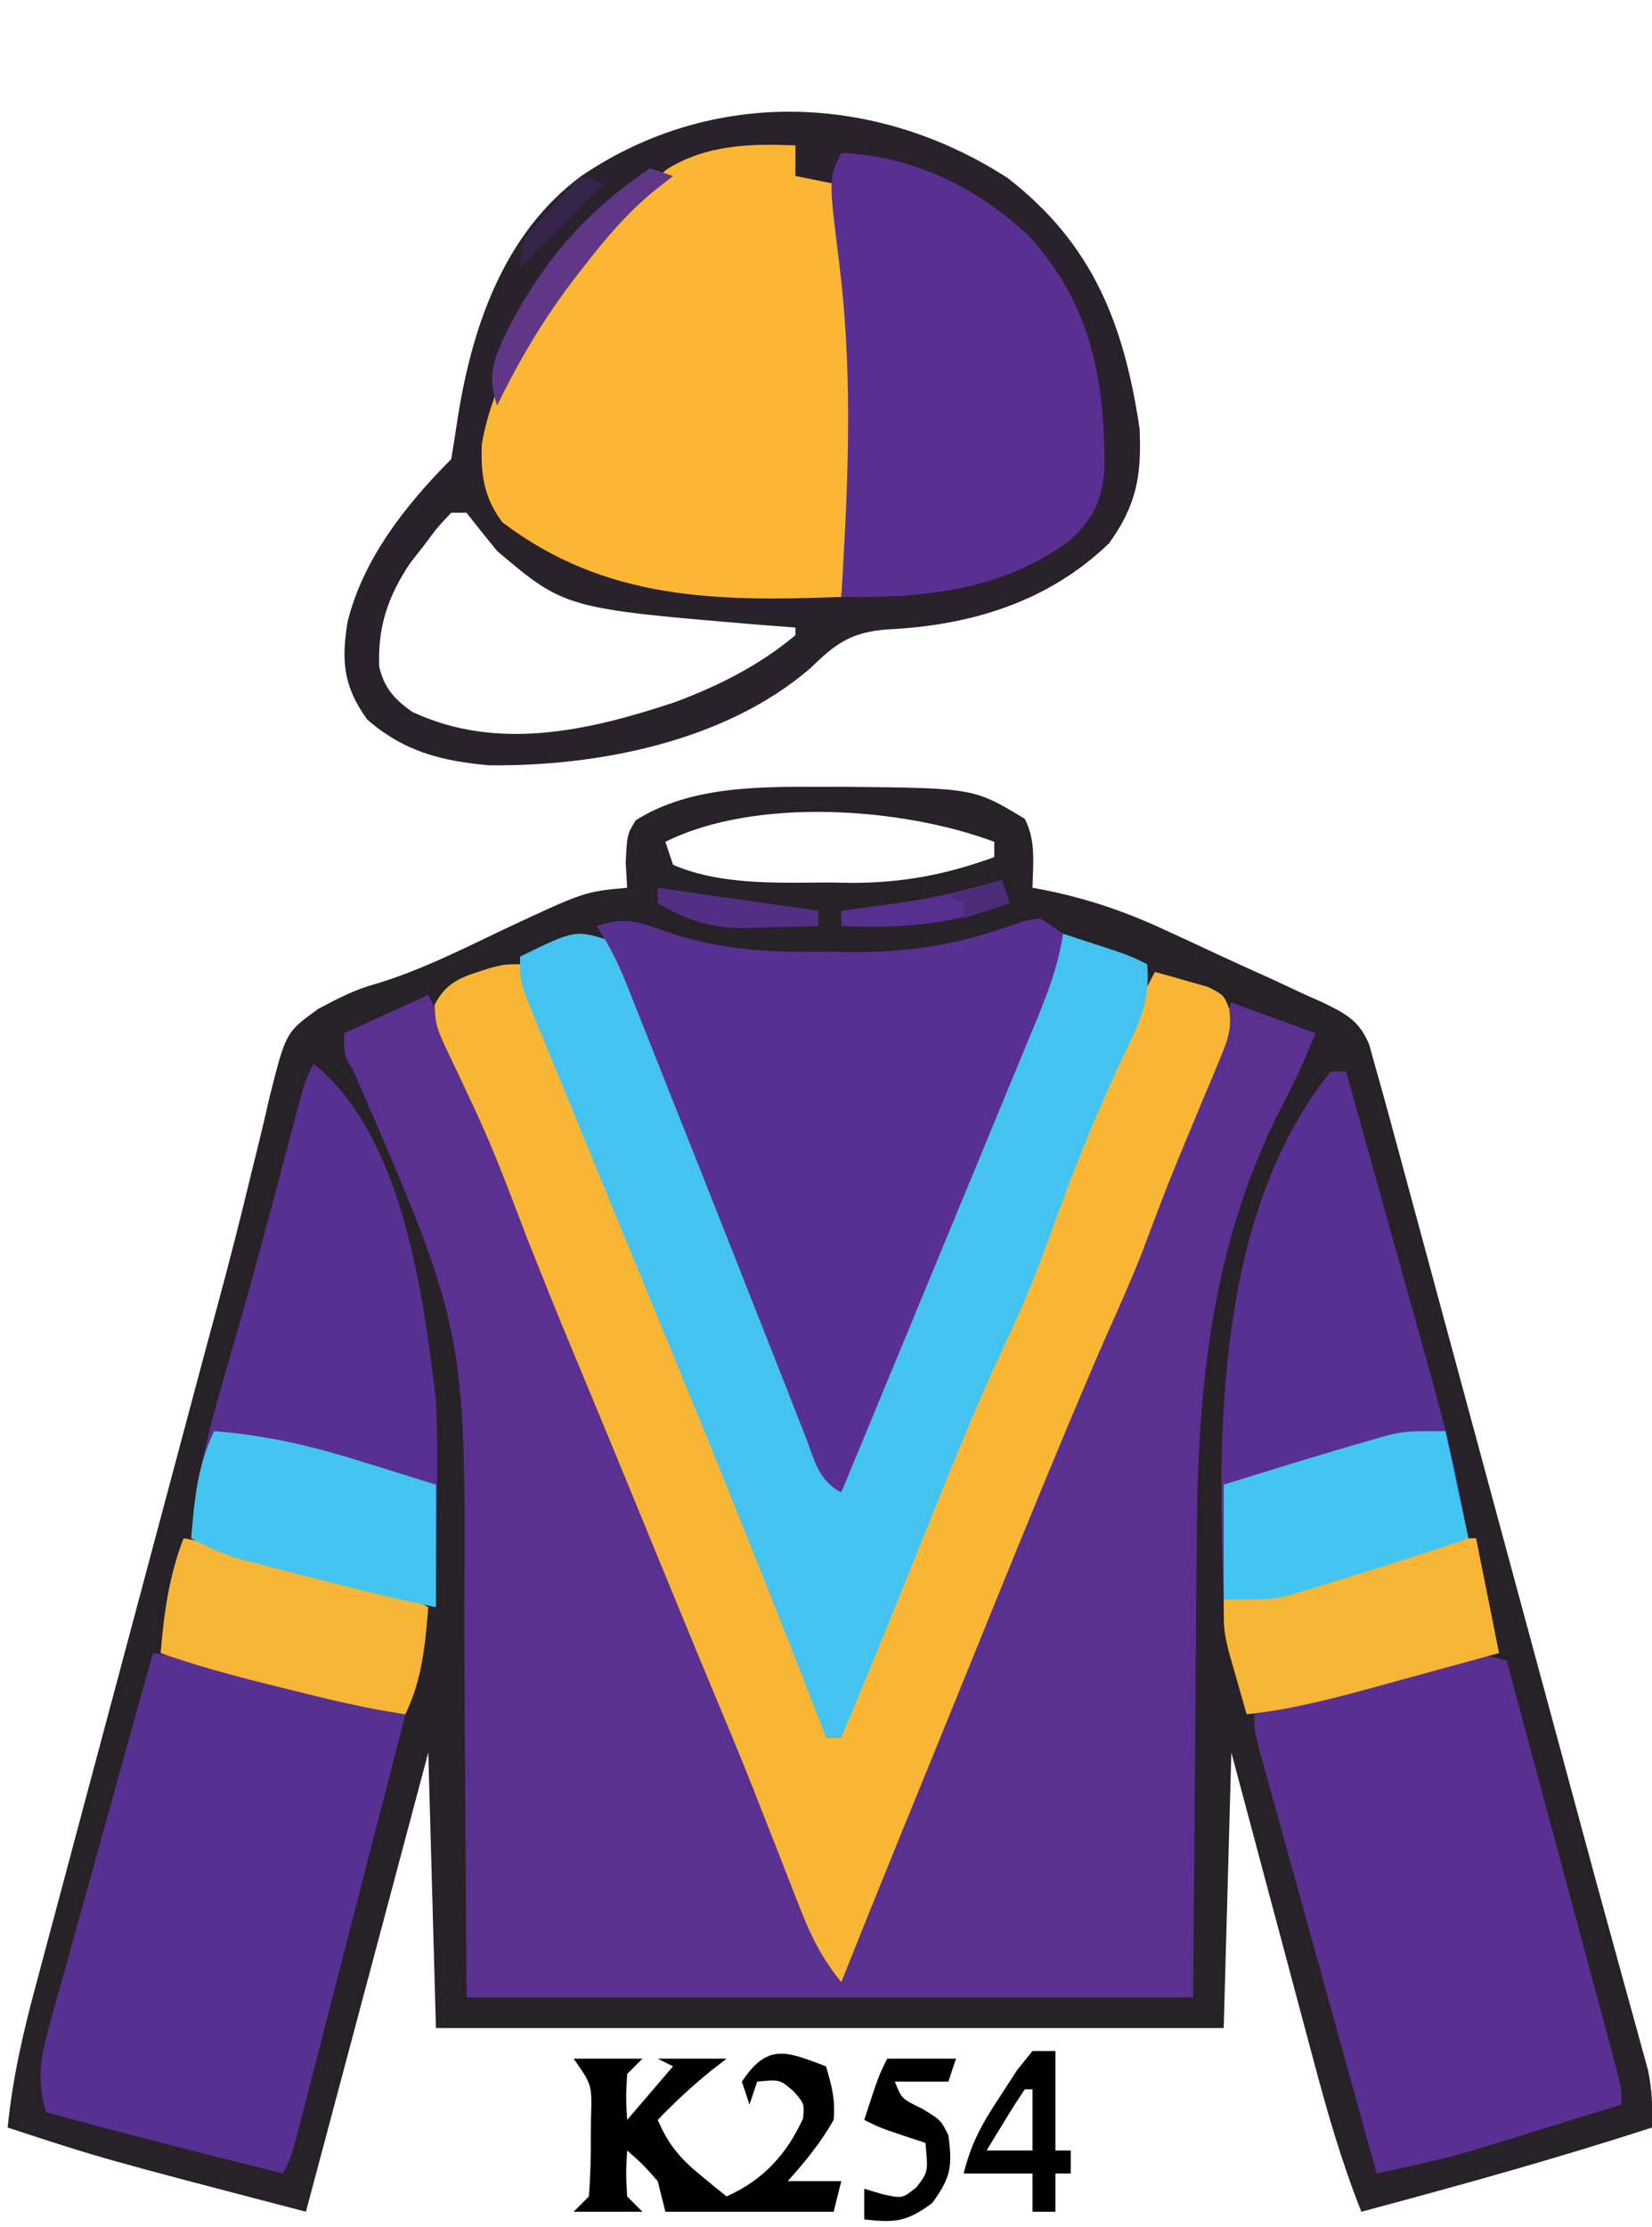 <?xml version="1.0" encoding="UTF-8"?>
<svg version="1.1" xmlns="http://www.w3.org/2000/svg" width="216" height="291">
<path d="M0 0 C0.828 0.001 1.657 0.002 2.51 0.002 C19.094 0.167 19.094 0.167 25.75 4.188 C27.228 7.144 26.81 9.93 26.75 13.188 C27.581 13.343 27.581 13.343 28.429 13.503 C33.976 14.627 38.872 16.293 43.996 18.672 C44.733 19.01 45.47 19.348 46.23 19.696 C47.771 20.408 49.309 21.124 50.845 21.845 C53.197 22.942 55.561 24.006 57.928 25.07 C59.431 25.769 60.933 26.469 62.434 27.172 C63.139 27.485 63.844 27.797 64.57 28.12 C67.619 29.586 69.464 30.491 70.777 33.689 C71.098 34.844 71.419 35.998 71.75 37.188 C71.953 37.907 72.156 38.627 72.365 39.368 C73.102 42.001 73.816 44.639 74.528 47.278 C74.936 48.782 74.936 48.782 75.352 50.317 C76.251 53.633 77.147 56.949 78.043 60.266 C78.673 62.594 79.304 64.922 79.935 67.25 C81.599 73.395 83.261 79.54 84.923 85.685 C86.588 91.844 88.256 98.002 89.924 104.16 C91.812 111.134 93.7 118.108 95.587 125.082 C95.876 126.15 96.165 127.218 96.462 128.318 C97.032 130.425 97.601 132.533 98.169 134.64 C99.675 140.231 101.197 145.816 102.74 151.396 C103.065 152.582 103.39 153.767 103.726 154.988 C104.35 157.265 104.98 159.54 105.615 161.813 C105.895 162.837 106.175 163.861 106.463 164.916 C106.712 165.816 106.961 166.715 107.218 167.642 C107.759 170.231 107.848 172.55 107.75 175.188 C95.189 179.255 82.505 182.782 69.75 186.188 C67.121 179.584 65.216 172.897 63.395 166.031 C62.935 164.317 62.935 164.317 62.466 162.568 C61.494 158.942 60.528 155.315 59.562 151.688 C58.902 149.219 58.241 146.75 57.58 144.281 C55.965 138.251 54.358 132.219 52.75 126.188 C52.42 138.067 52.09 149.947 51.75 162.188 C17.76 162.188 -16.23 162.188 -51.25 162.188 C-51.58 150.308 -51.91 138.428 -52.25 126.188 C-57.53 145.988 -62.81 165.787 -68.25 186.188 C-94.946 179.223 -94.946 179.223 -107.25 175.188 C-106.615 168.816 -105.254 162.861 -103.585 156.686 C-103.178 155.152 -103.178 155.152 -102.762 153.587 C-101.865 150.216 -100.96 146.846 -100.055 143.477 C-99.422 141.107 -98.79 138.737 -98.159 136.366 C-96.493 130.118 -94.82 123.872 -93.146 117.625 C-91.468 111.361 -89.797 105.094 -88.125 98.828 C-86.231 91.734 -84.337 84.64 -82.439 77.547 C-82.149 76.461 -81.859 75.376 -81.56 74.258 C-80.986 72.118 -80.408 69.978 -79.827 67.84 C-78.306 62.229 -76.859 56.611 -75.506 50.956 C-75.213 49.77 -74.919 48.584 -74.617 47.362 C-74.057 45.094 -73.518 42.821 -73.004 40.543 C-70.876 32.078 -70.876 32.078 -66.639 29.017 C-64.043 27.641 -61.819 26.466 -59.004 25.715 C-53.271 23.976 -48.02 21.327 -42.625 18.75 C-31.856 13.7 -31.856 13.7 -26.25 13.188 C-26.312 12.094 -26.374 11.001 -26.438 9.875 C-26.25 6.188 -26.25 6.188 -25.125 4.375 C-17.808 -0.259 -8.388 -0.009 0 0 Z M-21.25 7.188 C-20.92 8.178 -20.59 9.168 -20.25 10.188 C-13.992 12.893 -6.492 12.522 0.188 12.5 C1.16 12.516 2.133 12.532 3.135 12.549 C9.815 12.553 15.473 11.462 21.75 9.188 C21.75 8.527 21.75 7.867 21.75 7.188 C9.717 2.675 -9.493 1.309 -21.25 7.188 Z " fill="#272227" transform="translate(108.25,102.812)"/>
<path d="M0 0 C3.953 7.906 7.661 15.916 10.875 24.152 C12.352 27.891 13.898 31.6 15.438 35.312 C17.462 40.206 19.444 45.107 21.312 50.062 C23.693 56.331 26.281 62.505 28.875 68.688 C31.946 76.008 34.961 83.341 37.812 90.75 C42.524 102.989 47.716 115 53 127 C57.208 119.313 60.364 111.255 63.574 103.121 C66.436 95.873 69.375 88.656 72.312 81.438 C72.872 80.061 73.432 78.684 73.992 77.307 C75.389 73.874 76.786 70.44 78.183 67.007 C79.239 64.413 80.294 61.819 81.349 59.224 C82.565 56.233 83.783 53.241 85 50.25 C85.648 48.656 85.648 48.656 86.31 47.029 C88.393 41.914 90.493 36.807 92.621 31.711 C94.472 27.279 96.287 22.837 98.062 18.375 C98.566 17.111 99.07 15.846 99.574 14.582 C100.28 12.809 100.28 12.809 101 11 C101.791 9.021 102.583 7.041 103.375 5.062 C103.911 3.722 104.448 2.381 105 1 C108.63 2.32 112.26 3.64 116 5 C114.518 8.704 112.981 12 111.125 15.5 C102.375 32.98 100.558 51.71 100.488 70.941 C100.473 72.493 100.456 74.044 100.438 75.596 C100.381 81.251 100.348 86.907 100.312 92.562 C100.209 105.247 100.106 117.931 100 131 C68.65 131 37.3 131 5 131 C4.75 93.375 4.75 93.375 4.702 81.642 C4.929 43.76 4.929 43.76 -9.863 9.77 C-11 8 -11 8 -11 5 C-7.37 3.35 -3.74 1.7 0 0 Z " fill="#5A3191" transform="translate(56,130)"/>
<path d="M0 0 C11.173 8.613 15.256 19.129 17.285 32.762 C17.571 38.889 16.883 42.803 13.285 47.762 C5.254 55.497 -4.936 58.515 -15.84 59.012 C-20.532 59.422 -22.461 60.863 -25.762 64.078 C-36.878 73.661 -53.497 76.904 -67.715 76.762 C-73.924 76.229 -78.928 74.965 -83.715 70.762 C-86.821 66.453 -87.091 63.121 -86.277 58.047 C-84.247 49.8 -78.646 42.692 -72.715 36.762 C-72.439 35.074 -72.167 33.386 -71.917 31.695 C-70.057 19.639 -65.916 7.322 -55.715 -0.238 C-38.621 -11.837 -17.216 -11.113 0 0 Z M-72.715 43.762 C-74.465 45.602 -74.465 45.602 -76.215 47.949 C-76.823 48.727 -77.432 49.504 -78.059 50.305 C-80.973 54.629 -82.333 58.634 -82.137 63.832 C-81.531 66.604 -80.102 68.197 -77.797 69.789 C-66.627 75.007 -54.622 72.219 -43.465 68.512 C-37.696 66.344 -32.464 63.732 -27.715 59.762 C-27.715 59.432 -27.715 59.102 -27.715 58.762 C-29.008 58.664 -30.301 58.566 -31.633 58.465 C-57.817 56.291 -57.817 56.291 -66.715 48.762 C-68.066 47.11 -69.404 45.446 -70.715 43.762 C-71.375 43.762 -72.035 43.762 -72.715 43.762 Z " fill="#29212B" transform="translate(131.715,23.238)"/>
<path d="M0 0 C8.094 19.287 16.098 38.608 23.938 58 C24.456 59.283 24.456 59.283 24.986 60.592 C26.657 64.728 28.325 68.865 29.988 73.004 C31.408 76.537 32.842 80.065 34.282 83.59 C35.023 85.414 35.763 87.238 36.504 89.062 C36.854 89.914 37.205 90.766 37.566 91.643 C37.885 92.432 38.204 93.222 38.533 94.035 C38.817 94.73 39.101 95.425 39.394 96.141 C40 98 40 98 40 101 C40.66 101 41.32 101 42 101 C42.163 100.409 42.326 99.817 42.494 99.208 C44.414 92.501 46.885 86.161 49.625 79.75 C50.518 77.636 51.41 75.521 52.301 73.406 C52.75 72.343 53.2 71.279 53.663 70.184 C55.748 65.22 57.781 60.236 59.812 55.25 C60.553 53.436 61.294 51.622 62.035 49.809 C62.374 48.978 62.714 48.148 63.063 47.292 C65.79 40.621 68.531 33.977 71.562 27.438 C73.232 23.818 74.684 20.199 76 16.438 C77.894 11.05 80.331 6.042 83 1 C84.485 1.396 85.963 1.818 87.438 2.25 C88.261 2.482 89.085 2.714 89.934 2.953 C92 4 92 4 92.721 5.796 C93.059 8.47 92.564 9.833 91.523 12.309 C91.015 13.544 91.015 13.544 90.497 14.803 C90.127 15.673 89.757 16.542 89.375 17.438 C88.627 19.244 87.879 21.052 87.133 22.859 C86.766 23.739 86.399 24.619 86.021 25.525 C84.323 29.643 82.766 33.81 81.203 37.98 C79.897 41.258 78.473 44.467 77.031 47.686 C75.453 51.229 73.941 54.799 72.438 58.375 C72.1 59.177 71.763 59.979 71.415 60.805 C67.012 71.31 62.739 81.868 58.454 92.421 C56.97 96.075 55.481 99.727 53.992 103.379 C53.501 104.582 53.011 105.786 52.505 107.025 C51.572 109.315 50.638 111.604 49.704 113.893 C47.112 120.252 44.541 126.62 42 133 C39.56 130.013 38.097 127.148 36.695 123.562 C36.276 122.502 35.857 121.441 35.426 120.348 C34.997 119.243 34.567 118.138 34.125 117 C33.274 114.833 32.423 112.666 31.57 110.5 C31.143 109.412 30.715 108.324 30.274 107.203 C28.685 103.208 27.033 99.242 25.371 95.277 C23.775 91.461 22.198 87.638 20.625 83.812 C20.33 83.096 20.035 82.379 19.731 81.641 C18.515 78.685 17.3 75.729 16.084 72.772 C15.181 70.577 14.278 68.382 13.375 66.188 C13.083 65.479 12.792 64.77 12.491 64.04 C10.777 59.876 9.05 55.717 7.312 51.562 C5.155 46.395 3.066 41.204 1 36 C-3.938 23.051 -3.938 23.051 -9.875 10.562 C-11 8 -11 8 -11.188 5.312 C-9.503 2.031 -7.309 1.597 -3.91 0.48 C-2 0 -2 0 0 0 Z " fill="#F9B635" transform="translate(68,126)"/>
<path d="M0 0 C1.347 1.919 1.347 1.919 2.395 4.523 C2.808 5.523 3.221 6.523 3.647 7.554 C4.093 8.691 4.54 9.828 5 11 C5.513 12.261 6.028 13.522 6.544 14.782 C8.286 19.052 9.987 23.338 11.688 27.625 C12.303 29.17 12.918 30.716 13.534 32.261 C14.768 35.36 16.001 38.459 17.233 41.558 C19.77 47.939 22.323 54.313 24.875 60.688 C25.685 62.712 26.495 64.737 27.305 66.762 C27.635 67.586 27.964 68.411 28.304 69.26 C28.534 69.835 28.763 70.409 29 71 C32.76 63.196 36.136 55.296 39.316 47.24 C43.288 37.207 47.399 27.231 51.5 17.25 C51.869 16.351 52.238 15.453 52.618 14.527 C54.744 9.351 56.872 4.175 59 -1 C60.459 -0.523 61.917 -0.043 63.375 0.438 C64.187 0.704 64.999 0.971 65.836 1.246 C68 2 68 2 70 3 C70.361 7.445 69.202 10.221 67.25 14.188 C64.022 20.929 61.212 27.705 58.633 34.719 C58.384 35.393 58.135 36.068 57.879 36.762 C57.4 38.065 56.925 39.37 56.457 40.677 C54.91 44.891 53.121 48.943 51.215 53.008 C47.678 60.585 44.551 68.305 41.438 76.062 C40.333 78.804 39.227 81.544 38.121 84.285 C37.857 84.94 37.593 85.596 37.321 86.271 C34.928 92.2 32.477 98.105 30 104 C29.34 104 28.68 104 28 104 C27.626 103.034 27.626 103.034 27.244 102.049 C21.358 86.885 15.313 71.793 9.125 56.75 C8.444 55.093 7.763 53.437 7.082 51.78 C4.396 45.247 1.707 38.714 -0.985 32.184 C-2.54 28.411 -4.089 24.637 -5.634 20.861 C-6.207 19.464 -6.782 18.067 -7.359 16.671 C-8.151 14.757 -8.935 12.84 -9.719 10.922 C-10.383 9.307 -10.383 9.307 -11.061 7.659 C-12 5 -12 5 -12 2 C-4.768 -1.545 -4.768 -1.545 0 0 Z " fill="#44C3F0" transform="translate(80,123)"/>
<path d="M0 0 C0 1.32 0 2.64 0 4 C2.475 4.495 2.475 4.495 5 5 C8.269 23.47 8.198 40.413 6 59 C-10.3 59.601 -24.793 59.481 -38.312 49.25 C-40.745 46.007 -41.161 42.945 -41 39 C-38.678 25.655 -27.073 11.358 -16.746 3.082 C-11.598 -0.108 -5.89 -0.245 0 0 Z " fill="#FBB733" transform="translate(104,19)"/>
<path d="M0 0 C7.169 2.485 13.858 2.71 21.396 2.634 C22.555 2.646 23.714 2.657 24.908 2.669 C32.126 2.645 38.111 1.649 44.896 -0.741 C46.984 -1.462 46.984 -1.462 48.896 -1.741 C49.886 -1.081 50.876 -0.421 51.896 0.259 C51.201 4.872 49.505 8.983 47.721 13.259 C47.399 14.04 47.077 14.821 46.746 15.626 C45.696 18.172 44.64 20.716 43.584 23.259 C42.86 25.011 42.137 26.763 41.414 28.515 C39.594 32.925 37.768 37.332 35.941 41.739 C34.346 45.587 32.756 49.437 31.166 53.287 C28.414 59.946 25.658 66.604 22.896 73.259 C19.826 71.724 19.314 68.792 18.131 65.736 C17.861 65.055 17.591 64.373 17.312 63.672 C16.417 61.412 15.532 59.148 14.646 56.884 C14.027 55.317 13.407 53.75 12.786 52.183 C11.485 48.898 10.187 45.611 8.893 42.323 C5.969 34.901 3.024 27.487 0.069 20.078 C-0.843 17.785 -1.751 15.49 -2.659 13.195 C-3.219 11.789 -3.778 10.384 -4.338 8.978 C-4.589 8.339 -4.841 7.7 -5.1 7.041 C-6.238 4.197 -7.393 1.824 -9.104 -0.741 C-5.341 -1.995 -3.637 -1.281 0 0 Z " fill="#583092" transform="translate(87.104,121.741)"/>
<path d="M0 0 C4.006 0.539 7.926 1.137 11.848 2.121 C12.7 2.334 13.553 2.548 14.432 2.768 C15.3 2.989 16.168 3.21 17.062 3.438 C17.935 3.655 18.807 3.872 19.705 4.096 C24.21 5.231 28.594 6.519 33 8 C31.064 15.528 29.126 23.056 27.185 30.583 C26.283 34.078 25.383 37.573 24.484 41.069 C23.617 44.441 22.748 47.813 21.878 51.184 C21.384 53.099 20.892 55.015 20.4 56.93 C20.1 58.091 19.8 59.252 19.49 60.449 C19.226 61.475 18.962 62.501 18.69 63.558 C18 66 18 66 17 68 C6.637 65.44 -3.694 62.784 -14 60 C-15.081 55.989 -14.844 53.366 -13.737 49.384 C-13.436 48.283 -13.136 47.182 -12.826 46.048 C-12.493 44.871 -12.16 43.693 -11.816 42.48 C-11.482 41.267 -11.148 40.053 -10.803 38.803 C-9.915 35.586 -9.018 32.373 -8.115 29.161 C-7.196 25.878 -6.289 22.592 -5.381 19.307 C-3.599 12.868 -1.804 6.433 0 0 Z " fill="#583091" transform="translate(20,216)"/>
<path d="M0 0 C1.959 7.266 3.915 14.533 5.867 21.801 C6.774 25.175 7.682 28.55 8.591 31.923 C9.637 35.8 10.678 39.677 11.719 43.555 C12.047 44.769 12.375 45.984 12.713 47.235 C13.013 48.356 13.314 49.477 13.623 50.632 C13.89 51.623 14.156 52.613 14.431 53.634 C15 56 15 56 15 58 C11.356 59.131 7.709 60.254 4.062 61.375 C3.041 61.692 2.019 62.009 0.967 62.336 C-0.042 62.645 -1.051 62.955 -2.09 63.273 C-3.465 63.698 -3.465 63.698 -4.867 64.13 C-8.879 65.244 -12.929 66.129 -17 67 C-19.089 59.473 -21.176 51.945 -23.258 44.417 C-24.226 40.921 -25.194 37.426 -26.164 33.931 C-27.1 30.56 -28.033 27.188 -28.965 23.816 C-29.495 21.9 -30.028 19.985 -30.561 18.07 C-30.881 16.909 -31.201 15.748 -31.531 14.551 C-31.815 13.525 -32.1 12.499 -32.393 11.442 C-33 9 -33 9 -33 7 C-29.856 6.036 -26.709 5.08 -23.562 4.125 C-22.684 3.856 -21.806 3.586 -20.9 3.309 C-5.228 -1.434 -5.228 -1.434 0 0 Z " fill="#593091" transform="translate(197,217)"/>
<path d="M0 0 C9.322 0.359 17.63 4.406 24.438 10.75 C32.72 19.757 34.515 29.72 34.402 41.645 C33.901 45.826 32.882 47.849 29.82 50.676 C20.841 57.208 10.863 58.14 0 58 C0.072 56.779 0.144 55.559 0.219 54.301 C0.994 40.796 1.4 27.717 -0.288 14.265 C-1.654 3.309 -1.654 3.309 0 0 Z " fill="#593091" transform="translate(110,20)"/>
<path d="M0 0 C11.623 9.299 14.337 29.924 16 44 C16.215 48.755 16.192 53.492 16.125 58.25 C16.116 59.484 16.107 60.717 16.098 61.988 C16.074 64.992 16.042 67.996 16 71 C10.416 69.926 4.94 68.489 -0.562 67.062 C-1.603 66.798 -2.644 66.533 -3.717 66.26 C-4.719 66 -5.721 65.74 -6.754 65.473 C-8.12 65.121 -8.12 65.121 -9.514 64.762 C-11.845 64.047 -13.861 63.161 -16 62 C-15.426 54.871 -13.887 48.414 -11.875 41.562 C-11.243 39.365 -10.613 37.167 -9.984 34.969 C-9.496 33.267 -9.496 33.267 -8.998 31.531 C-6.99 24.428 -5.112 17.289 -3.222 10.153 C-2.945 9.114 -2.668 8.074 -2.383 7.004 C-2.018 5.624 -2.018 5.624 -1.645 4.217 C-1 2 -1 2 0 0 Z " fill="#583091" transform="translate(41,139)"/>
<path d="M0 0 C0.66 0 1.32 0 2 0 C3.802 6.436 5.598 12.873 7.389 19.312 C7.998 21.496 8.608 23.68 9.219 25.863 C15.732 49.125 15.732 49.125 18 61 C12.143 63.023 6.241 64.888 0.312 66.688 C-0.412 66.914 -1.136 67.14 -1.883 67.374 C-6.046 68.621 -9.603 69.256 -14 69 C-14.891 46.65 -14.865 18.454 0 0 Z " fill="#583091" transform="translate(174,140)"/>
<path d="M0 0 C6.562 1.164 12.954 2.732 19.375 4.5 C20.552 4.82 20.552 4.82 21.753 5.147 C22.877 5.461 22.877 5.461 24.023 5.781 C24.693 5.968 25.362 6.154 26.052 6.346 C28.151 7.051 30.043 7.968 32 9 C31.588 13.971 31.204 18.445 29 23 C23.572 22.205 18.313 20.902 13 19.562 C12.123 19.345 11.247 19.128 10.344 18.904 C5.826 17.772 1.396 16.554 -3 15 C-2.555 9.727 -1.916 4.982 0 0 Z " fill="#F6B536" transform="translate(24,201)"/>
<path d="M0 0 C0.99 4.95 1.98 9.9 3 15 C-1.186 16.151 -5.374 17.296 -9.562 18.438 C-11.335 18.926 -11.335 18.926 -13.143 19.424 C-18.751 20.948 -24.213 22.397 -30 23 C-30.506 21.252 -31.005 19.501 -31.5 17.75 C-31.778 16.775 -32.057 15.801 -32.344 14.797 C-33 12 -33 12 -33 8 C-32.019 7.758 -31.038 7.515 -30.027 7.266 C-21.629 5.182 -13.26 3.019 -4.914 0.734 C-2 0 -2 0 0 0 Z " fill="#F6B536" transform="translate(193,201)"/>
<path d="M0 0 C6.873 0.552 12.999 1.987 19.562 4.062 C20.476 4.344 21.389 4.626 22.33 4.916 C24.556 5.603 26.778 6.301 29 7 C29 12.28 29 17.56 29 23 C23.418 21.884 17.946 20.49 12.438 19.062 C11.397 18.798 10.356 18.533 9.283 18.26 C8.281 18 7.279 17.74 6.246 17.473 C5.335 17.238 4.424 17.004 3.486 16.762 C1.155 16.047 -0.861 15.161 -3 14 C-2.588 9.029 -2.204 4.555 0 0 Z " fill="#44C5F1" transform="translate(28,187)"/>
<path d="M0 0 C0.99 4.62 1.98 9.24 3 14 C-2.857 16.023 -8.759 17.888 -14.688 19.688 C-15.412 19.914 -16.136 20.14 -16.883 20.374 C-17.585 20.584 -18.288 20.795 -19.012 21.012 C-19.635 21.202 -20.259 21.392 -20.901 21.589 C-23 22 -23 22 -29 22 C-29 17.05 -29 12.1 -29 7 C-22.682 5.03 -16.364 3.065 -10 1.25 C-9.154 1.008 -8.309 0.765 -7.438 0.516 C-5 0 -5 0 0 0 Z " fill="#43C5F2" transform="translate(189,187)"/>
<path d="M0 0 C0.774 2.653 1.228 4.293 1 7 C-0.674 9.962 -2.734 12.471 -5 15 C-2.69 15 -0.38 15 2 15 C1.67 16.32 1.34 17.64 1 19 C-6.26 19 -13.52 19 -21 19 C-21.33 17.68 -21.66 16.36 -22 15 C-23.979 12.77 -23.979 12.77 -26 11 C-26.167 13.917 -26.167 13.917 -26 17 C-25.34 17.66 -24.68 18.32 -24 19 C-26.97 19 -29.94 19 -33 19 C-32.34 18.34 -31.68 17.68 -31 17 C-30.801 14.291 -30.722 11.707 -30.75 9 C-30.742 8.263 -30.735 7.525 -30.727 6.766 C-30.59 2.416 -30.59 2.416 -33 -1 C-30.03 -1 -27.06 -1 -24 -1 C-24.66 -0.34 -25.32 0.32 -26 1 C-26.167 4.083 -26.167 4.083 -26 7 C-24.02 4.69 -22.04 2.38 -20 0 C-20.66 -0.33 -21.32 -0.66 -22 -1 C-19.03 -1 -16.06 -1 -13 -1 C-13.742 -0.422 -14.485 0.155 -15.25 0.75 C-17.661 2.723 -19.84 4.76 -22 7 C-20.618 10.21 -19.076 12.049 -16.375 14.25 C-15.743 14.771 -15.112 15.292 -14.461 15.828 C-13.979 16.215 -13.497 16.602 -13 17 C-8.264 14.879 -5.174 11.568 -3 6.812 C-2.824 4.887 -2.824 4.887 -4.25 3.25 C-6.048 1.709 -6.048 1.709 -9 2 C-9.33 2.99 -9.66 3.98 -10 5 C-10.33 4.01 -10.66 3.02 -11 2 C-7.61 -3.085 -5.187 -1.959 0 0 Z " fill="#000000" transform="translate(108,270)"/>
<path d="M0 0 C0.99 0 1.98 0 3 0 C3 4.29 3 8.58 3 13 C3.66 13 4.32 13 5 13 C5 13.99 5 14.98 5 16 C4.34 16 3.68 16 3 16 C3 17.65 3 19.3 3 21 C2.01 21 1.02 21 0 21 C0 19.35 0 17.7 0 16 C-2.97 16 -5.94 16 -9 16 C-7.953 11.812 -6.487 9.332 -4.125 5.75 C-3.077 4.134 -3.077 4.134 -2.008 2.484 C-1.345 1.665 -0.683 0.845 0 0 Z M-1 5 C-1.891 6.309 -2.739 7.648 -3.562 9 C-4.018 9.742 -4.473 10.485 -4.941 11.25 C-5.465 12.116 -5.465 12.116 -6 13 C-4.02 13 -2.04 13 0 13 C0 10.36 0 7.72 0 5 C-0.33 5 -0.66 5 -1 5 Z " fill="#000000" transform="translate(135,268)"/>
<path d="M0 0 C2.97 0 5.94 0 9 0 C8.67 0.99 8.34 1.98 8 3 C5.69 3 3.38 3 1 3 C1.898 5.243 1.898 5.243 4.5 6.5 C7 8 7 8 8 10 C8.54 14.053 8.342 15.537 5.875 18.875 C2.565 21.322 1.017 21.467 -3 21 C-3 19.68 -3 18.36 -3 17 C-2.237 17.227 -1.474 17.454 -0.688 17.688 C1.982 18.289 1.982 18.289 3.812 16.812 C5.365 14.804 5.365 14.804 5 11 C4.051 10.691 3.103 10.381 2.125 10.062 C-1 9 -1 9 -3 8 C-1.125 2.25 -1.125 2.25 0 0 Z " fill="#000000" transform="translate(116,269)"/>
<path d="M0 0 C0.99 0.33 1.98 0.66 3 1 C2.123 1.688 1.247 2.377 0.344 3.086 C-3.071 5.938 -5.785 9.114 -8.5 12.625 C-8.974 13.232 -9.448 13.838 -9.937 14.463 C-13.911 19.658 -17.15 25.108 -20 31 C-21.489 26.67 -20.203 24.404 -18.293 20.434 C-13.684 11.759 -8.194 5.463 0 0 Z " fill="#603786" transform="translate(85,22)"/>
<path d="M0 0 C0.33 0.99 0.66 1.98 1 3 C-6.465 5.775 -13.067 6.368 -21 6 C-21 5.34 -21 4.68 -21 4 C-20.071 3.879 -19.141 3.758 -18.184 3.633 C-8.964 2.388 -8.964 2.388 0 0 Z " fill="#572F8E" transform="translate(131,115)"/>
<path d="M0 0 C6.93 0.99 13.86 1.98 21 3 C21 3.66 21 4.32 21 5 C18.624 5.082 16.251 5.141 13.875 5.188 C13.21 5.213 12.545 5.238 11.859 5.264 C7.131 5.333 4.049 4.403 0 2 C0 1.34 0 0.68 0 0 Z " fill="#532E85" transform="translate(86,116)"/>
<path d="M0 0 C0.99 0.33 1.98 0.66 3 1 C-0.63 4.63 -4.26 8.26 -8 12 C-8 8.241 -7.049 7.587 -4.562 4.875 C-3.924 4.171 -3.286 3.467 -2.629 2.742 C-1.764 1.817 -0.895 0.895 0 0 Z " fill="#362548" transform="translate(76,23)"/>
<path d="M0 0 C0.33 0.99 0.66 1.98 1 3 C-0.98 3.66 -2.96 4.32 -5 5 C-5 4.34 -5 3.68 -5 3 C-5.66 2.67 -6.32 2.34 -7 2 C-4.69 1.34 -2.38 0.68 0 0 Z " fill="#4C2C78" transform="translate(131,115)"/>
</svg>
